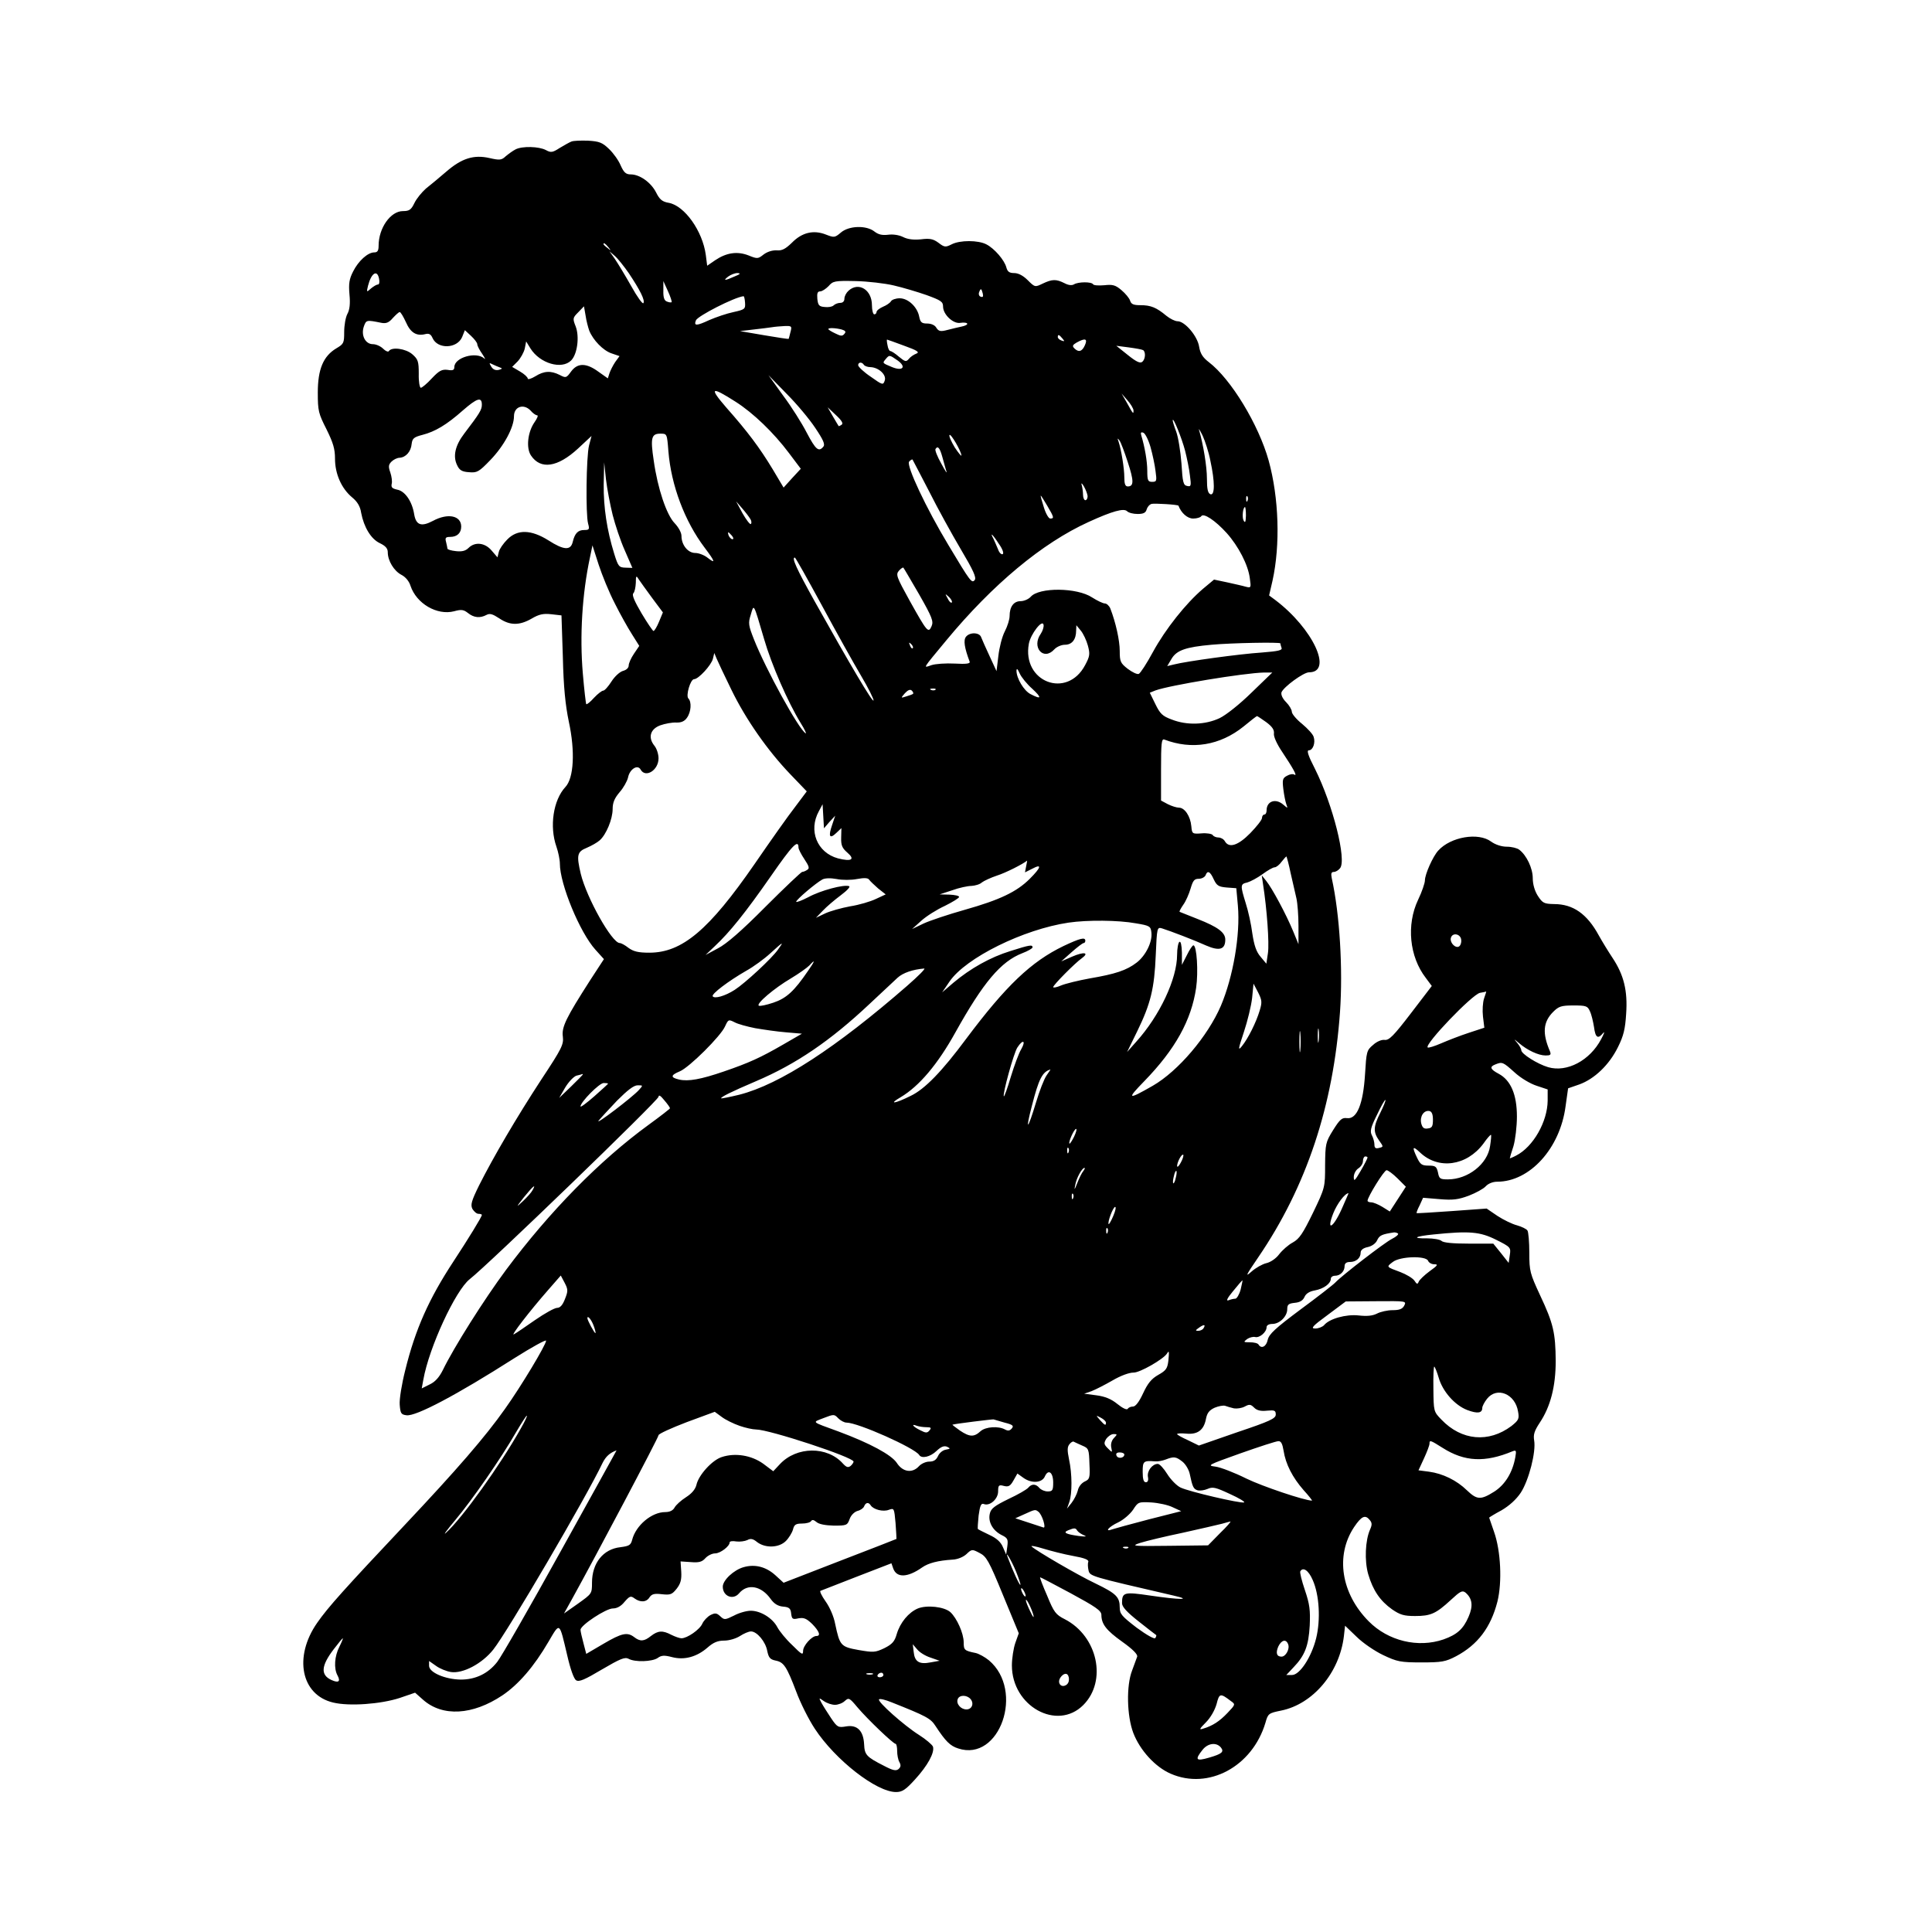 <?xml version="1.0" encoding="UTF-8" standalone="yes"?>
<svg version="1.0" xmlns="http://www.w3.org/2000/svg" width="100mm" height="100mm" viewBox="0 0 596 842" preserveAspectRatio="xMidYMid meet">
  <g transform="translate(0,842) scale(0.1,-0.1)" fill="#000000" stroke="none">
    <path d="M1260 7803 c-8 -3 -31 -16 -51 -28 -31 -20 -38 -21 -60 -9 -30 16
-103 18 -132 3 -12 -6 -31 -20 -43 -30 -18 -17 -26 -18 -70 -8 -69 16 -122 -1
-189 -59 -30 -26 -70 -59 -89 -74 -18 -16 -41 -44 -50 -63 -14 -29 -22 -35
-50 -35 -54 0 -106 -74 -106 -151 0 -22 -5 -29 -19 -29 -28 0 -69 -37 -92 -83
-17 -33 -20 -53 -16 -100 4 -40 1 -67 -9 -85 -8 -15 -14 -50 -14 -79 0 -48 -2
-52 -34 -71 -57 -34 -81 -91 -81 -193 0 -80 3 -91 38 -160 29 -59 37 -85 37
-128 0 -66 28 -130 75 -169 22 -18 35 -39 39 -67 12 -63 43 -114 81 -132 25
-12 35 -23 35 -40 0 -37 27 -81 59 -98 18 -9 34 -28 40 -48 26 -78 116 -130
190 -111 32 9 42 7 61 -8 25 -20 52 -23 80 -8 15 8 27 4 56 -15 46 -31 87 -32
141 -1 32 19 51 23 86 19 l44 -5 6 -182 c3 -131 11 -209 26 -281 28 -129 22
-246 -15 -285 -53 -57 -70 -172 -39 -260 8 -23 15 -57 15 -74 0 -89 87 -300
155 -375 l37 -41 -60 -92 c-105 -164 -125 -204 -119 -246 4 -34 -4 -51 -94
-187 -109 -167 -209 -338 -271 -461 -34 -69 -38 -85 -29 -103 7 -11 18 -21 26
-21 8 0 15 -2 15 -5 0 -8 -59 -104 -124 -203 -107 -163 -166 -295 -210 -474
-15 -59 -26 -126 -24 -150 3 -38 6 -43 30 -46 41 -5 216 87 470 249 76 48 138
82 138 76 -1 -19 -109 -199 -179 -297 -86 -122 -210 -265 -437 -506 -260 -276
-335 -359 -382 -427 -103 -148 -70 -314 70 -347 70 -17 207 -7 290 20 l67 23
35 -31 c85 -75 216 -67 345 19 70 47 138 125 202 235 50 85 46 88 81 -60 14
-61 29 -103 39 -109 13 -8 38 3 112 47 80 47 100 55 116 47 28 -16 103 -13
127 3 16 12 29 13 63 4 54 -14 108 1 155 42 25 22 44 30 72 30 22 0 52 9 69
20 17 11 38 20 48 20 26 0 64 -45 71 -86 6 -28 12 -36 36 -41 36 -7 48 -25 90
-135 18 -49 54 -121 81 -162 90 -137 269 -276 354 -276 27 0 42 10 82 54 56
61 87 118 79 144 -4 9 -31 32 -61 51 -65 41 -183 146 -174 155 4 4 28 -2 55
-13 151 -60 170 -70 191 -103 44 -67 64 -87 99 -98 181 -60 290 252 134 384
-17 14 -44 29 -58 32 -49 10 -52 13 -52 46 0 40 -30 106 -58 132 -27 24 -103
32 -142 16 -40 -17 -77 -61 -92 -112 -9 -32 -20 -44 -54 -61 -40 -19 -48 -19
-112 -8 -78 14 -82 19 -102 113 -6 33 -24 74 -42 99 -17 24 -27 45 -22 46 5 2
77 30 159 62 l150 58 8 -23 c15 -41 62 -40 126 5 27 19 69 30 133 34 21 1 46
11 60 24 23 22 25 22 57 5 30 -15 41 -34 102 -183 l69 -167 -15 -42 c-8 -23
-15 -68 -15 -98 0 -178 197 -287 311 -173 105 105 63 300 -80 374 -40 20 -48
31 -77 102 -19 43 -33 80 -31 81 1 1 61 -31 134 -70 107 -58 132 -75 133 -93
0 -41 21 -68 91 -118 45 -32 68 -55 65 -65 -3 -8 -13 -35 -22 -60 -26 -66 -23
-198 5 -272 29 -76 96 -149 163 -178 165 -72 356 31 413 222 11 40 14 42 68
53 139 28 255 165 274 325 l5 45 50 -48 c27 -27 80 -63 116 -80 61 -29 76 -32
167 -32 89 0 105 3 151 27 94 50 151 125 180 238 21 85 15 221 -15 305 -11 32
-21 60 -21 61 0 1 24 16 54 32 34 20 64 47 84 77 35 54 67 178 58 228 -4 25 1
41 24 76 47 70 70 158 70 270 -1 122 -10 163 -68 286 -44 95 -47 105 -47 185
0 47 -4 91 -8 97 -4 7 -25 17 -46 23 -20 5 -59 24 -85 41 l-47 32 -152 -11
c-83 -6 -152 -10 -153 -9 -2 1 4 17 13 34 l15 33 72 -6 c58 -5 81 -2 127 15
31 12 64 30 74 41 11 12 31 20 50 20 142 0 274 145 298 329 l11 78 49 17 c66
24 130 85 168 162 25 50 32 80 36 146 7 100 -10 169 -59 243 -18 27 -45 71
-60 98 -51 94 -112 137 -195 137 -44 1 -50 4 -71 36 -14 22 -22 51 -22 77 0
43 -27 100 -59 124 -9 7 -33 13 -54 13 -23 0 -50 9 -68 22 -56 42 -177 21
-231 -39 -23 -25 -58 -103 -58 -130 0 -11 -13 -50 -30 -85 -51 -108 -38 -247
34 -340 l26 -35 -91 -119 c-75 -98 -95 -118 -114 -116 -13 2 -35 -7 -51 -22
-28 -23 -29 -30 -35 -128 -8 -129 -35 -196 -78 -191 -22 3 -31 -4 -61 -52 -33
-53 -34 -60 -35 -153 0 -96 0 -98 -53 -208 -44 -90 -59 -113 -88 -129 -19 -10
-45 -33 -59 -51 -14 -19 -38 -35 -56 -39 -17 -4 -46 -20 -65 -37 -29 -26 -24
-16 30 63 210 308 327 660 356 1069 13 187 -1 425 -36 583 -4 20 -2 27 9 27 8
0 20 7 27 16 30 35 -31 277 -109 433 -30 58 -37 81 -27 81 18 0 30 33 21 59
-3 11 -26 36 -50 56 -25 20 -45 44 -45 53 0 9 -11 28 -25 42 -16 16 -23 33
-20 43 10 24 96 87 120 87 106 0 17 191 -147 315 l-27 20 15 65 c34 155 28
360 -17 523 -44 157 -164 355 -261 429 -26 20 -37 37 -42 67 -7 46 -62 111
-94 111 -11 0 -33 11 -49 24 -43 36 -68 46 -112 46 -31 0 -41 4 -46 20 -3 10
-20 31 -38 46 -26 22 -38 25 -74 21 -24 -2 -46 -1 -49 4 -7 12 -65 11 -83 0
-10 -6 -25 -4 -42 5 -36 18 -53 18 -95 -2 -33 -16 -34 -16 -65 15 -20 20 -41
31 -59 31 -21 0 -29 6 -34 24 -8 32 -52 83 -87 101 -36 19 -116 19 -152 0 -26
-13 -31 -13 -57 7 -23 17 -38 20 -77 15 -32 -3 -57 0 -77 10 -18 9 -44 13 -66
10 -26 -3 -42 1 -59 14 -35 28 -112 26 -147 -5 -26 -22 -29 -22 -65 -8 -54 21
-104 9 -148 -36 -28 -27 -43 -35 -66 -33 -19 1 -41 -6 -57 -18 -24 -19 -27
-20 -66 -4 -49 19 -96 12 -145 -21 l-35 -24 -6 47 c-14 104 -92 214 -161 227
-29 5 -40 14 -56 46 -22 43 -71 78 -110 78 -21 0 -30 8 -44 39 -9 22 -32 54
-51 72 -29 28 -42 33 -91 36 -32 1 -65 0 -73 -4z m161 -460 c13 -16 12 -17 -3
-4 -10 7 -18 15 -18 17 0 8 8 3 21 -13z m89 -113 c50 -75 72 -119 64 -131 -3
-6 -27 27 -53 74 -26 46 -58 99 -71 118 l-24 34 23 -20 c13 -11 40 -45 61 -75z
m-1088 -25 c3 -14 1 -25 -5 -25 -6 0 -19 -8 -30 -17 -20 -18 -20 -17 -13 12
14 55 40 72 48 30z m1549 10 c-42 -19 -52 -19 -27 0 11 8 29 15 40 15 16 -1
12 -5 -13 -15z m694 -39 c39 -9 103 -28 143 -42 63 -23 72 -29 72 -50 0 -35
45 -77 76 -71 13 2 27 1 29 -3 3 -4 -8 -10 -23 -13 -15 -3 -43 -10 -63 -15
-30 -8 -38 -6 -48 9 -6 12 -23 19 -40 19 -24 0 -30 5 -35 30 -8 42 -48 80 -85
80 -17 0 -34 -6 -38 -13 -4 -7 -20 -18 -35 -24 -16 -7 -28 -17 -28 -23 0 -5
-4 -10 -10 -10 -5 0 -10 18 -10 40 0 67 -58 103 -102 63 -10 -9 -18 -24 -18
-35 0 -11 -7 -18 -18 -18 -10 0 -23 -5 -29 -11 -6 -6 -23 -9 -39 -7 -25 2 -29
8 -32 36 -2 24 1 32 12 32 9 0 25 11 37 23 19 22 26 24 117 22 53 -1 129 -10
167 -19z m-968 -73 c-2 -2 -12 -1 -21 3 -11 4 -16 18 -15 48 l0 41 20 -44 c11
-24 18 -46 16 -48z m1356 38 c3 -13 1 -18 -9 -14 -7 2 -10 11 -7 19 7 19 10
18 16 -5z m-1036 -40 c2 -28 -1 -30 -50 -41 -29 -6 -76 -22 -106 -35 -56 -26
-68 -26 -58 -1 8 19 166 100 207 105 3 1 6 -12 7 -28z m-679 -122 c17 -42 61
-87 97 -99 l35 -12 -19 -26 c-10 -15 -21 -37 -25 -49 l-7 -22 -41 29 c-53 39
-91 39 -119 1 -21 -29 -23 -29 -50 -15 -38 19 -68 18 -106 -6 -18 -11 -33 -15
-33 -10 0 6 -15 20 -34 31 l-34 20 24 24 c13 14 27 39 31 56 l6 31 19 -31 c41
-65 136 -93 177 -52 27 27 37 103 20 148 -14 35 -13 38 11 62 l25 26 7 -40 c3
-22 11 -52 16 -66z m-799 37 c20 -46 46 -62 85 -52 16 4 24 -1 31 -17 22 -50
107 -47 129 4 l12 30 27 -25 c15 -14 27 -30 27 -36 0 -7 10 -26 22 -43 12 -18
15 -26 8 -19 -35 31 -130 4 -130 -38 0 -13 -7 -16 -29 -12 -25 3 -37 -3 -69
-37 -21 -23 -43 -41 -48 -41 -5 0 -10 27 -9 61 0 54 -3 63 -28 85 -29 25 -90
33 -102 14 -3 -5 -14 -1 -25 10 -11 11 -31 20 -45 20 -33 0 -53 39 -39 78 10
28 12 28 76 15 21 -4 33 1 50 21 13 14 26 26 30 26 4 0 16 -20 27 -44z m1676
-43 c-4 -16 -7 -29 -8 -30 -1 -1 -49 6 -107 16 l-105 18 60 7 c33 4 69 8 80
10 11 2 35 4 54 5 31 1 33 0 26 -26z m223 11 c17 -5 20 -10 12 -19 -9 -11 -16
-10 -40 2 -17 8 -30 16 -30 19 0 6 31 5 58 -2z m962 -39 c11 -13 10 -14 -4 -9
-9 3 -16 10 -16 15 0 13 6 11 20 -6z m-689 -32 c56 -20 68 -28 53 -34 -11 -4
-26 -14 -33 -23 -12 -14 -16 -13 -43 9 -16 14 -33 25 -38 25 -4 0 -10 11 -12
25 -3 14 -4 25 -2 25 1 0 35 -12 75 -27z m787 2 c-12 -27 -27 -32 -46 -13 -10
10 -7 15 10 25 38 21 49 17 36 -12z m254 -21 c12 -8 10 -40 -4 -51 -9 -8 -27
1 -63 30 l-50 40 54 -7 c30 -4 58 -9 63 -12z m-1070 -45 c39 -28 23 -48 -24
-29 -43 18 -43 17 -28 35 16 19 16 19 52 -6z m-1732 -31 c10 -3 9 -6 -6 -10
-14 -3 -25 1 -33 14 -10 17 -10 18 6 10 10 -5 25 -11 33 -14z m1585 12 c3 -5
16 -10 28 -10 36 -1 71 -33 63 -58 -7 -21 -9 -21 -61 16 -30 20 -54 43 -55 50
0 14 16 16 25 2z m-212 -275 c35 -52 44 -72 35 -82 -20 -24 -33 -13 -72 61
-21 41 -67 114 -103 162 l-64 89 79 -81 c44 -44 100 -111 125 -149z m-347 114
c77 -49 166 -135 232 -223 l52 -69 -38 -41 -37 -41 -47 79 c-58 96 -110 165
-202 269 -77 89 -68 95 40 26z m1734 -38 c0 -17 -1 -17 -29 34 l-23 40 26 -30
c14 -16 26 -36 26 -44z m-2840 25 c0 -22 -10 -38 -77 -126 -39 -51 -50 -98
-31 -137 10 -22 21 -29 52 -31 35 -3 43 1 93 53 59 61 103 142 103 191 0 42
42 56 72 25 10 -12 23 -21 29 -21 6 0 0 -14 -12 -31 -29 -42 -37 -111 -15
-144 42 -63 116 -52 205 30 l59 55 -11 -42 c-12 -49 -15 -299 -4 -340 7 -25 5
-28 -17 -28 -27 0 -41 -14 -50 -52 -9 -38 -39 -36 -106 7 -75 47 -135 49 -179
4 -17 -17 -34 -41 -37 -54 l-6 -24 -25 29 c-29 35 -73 40 -101 12 -13 -13 -29
-17 -55 -14 -20 2 -37 7 -37 11 0 3 -3 16 -6 29 -5 18 -2 22 18 22 30 0 48 17
48 45 0 48 -58 60 -123 25 -51 -27 -74 -19 -82 29 -9 56 -40 101 -74 107 -22
5 -27 10 -24 25 3 10 0 32 -6 50 -9 25 -8 34 5 47 9 9 25 17 36 17 27 2 49 27
52 60 3 24 9 30 48 40 54 14 104 43 176 107 61 53 82 60 82 24z m1568 -87 c-7
-5 -13 -7 -13 -6 -1 1 -12 20 -25 42 l-23 40 36 -34 c26 -24 33 -37 25 -42z
m1497 -114 c8 -32 18 -80 21 -108 6 -44 5 -49 -12 -45 -17 3 -20 16 -25 98 -4
52 -14 115 -23 139 -9 24 -16 46 -15 50 2 14 40 -80 54 -134z m110 -43 c20
-92 20 -153 0 -146 -11 5 -15 22 -15 68 0 53 -16 149 -34 211 -4 11 3 1 15
-23 11 -24 27 -73 34 -110z m-261 60 c9 -32 19 -79 22 -105 6 -43 5 -47 -15
-47 -18 0 -21 6 -21 48 0 42 -11 104 -26 154 -4 13 -1 16 9 12 8 -3 22 -31 31
-62z m-2101 -19 c12 -148 71 -305 158 -420 46 -61 49 -72 13 -44 -15 12 -39
21 -54 21 -32 0 -60 35 -60 74 0 15 -13 38 -30 56 -35 36 -74 151 -91 273 -15
99 -10 117 29 117 29 0 29 0 35 -77z m1277 -18 c0 -5 -13 11 -29 35 -15 25
-26 49 -23 54 5 9 51 -70 52 -89z m725 -29 c27 -82 27 -106 0 -106 -11 0 -15
11 -15 39 0 39 -13 119 -25 156 -6 16 -5 17 4 5 6 -8 22 -51 36 -94z m-808 22
c7 -24 14 -52 18 -63 3 -11 -7 5 -23 35 -17 30 -28 58 -25 63 10 16 19 5 30
-35z m-58 -149 c37 -74 100 -188 139 -254 54 -91 68 -122 60 -133 -13 -15 -18
-9 -115 153 -97 161 -184 346 -171 363 6 7 13 11 15 9 2 -3 34 -65 72 -138z
m-1379 -103 c11 -43 34 -113 53 -155 l33 -76 -31 1 c-27 1 -31 5 -48 60 -32
103 -47 203 -46 302 l2 97 8 -75 c5 -41 18 -110 29 -154z m2070 82 c0 -10 -4
-18 -10 -18 -5 0 -10 11 -10 24 0 13 -3 33 -6 43 -3 10 2 7 10 -7 8 -14 15
-33 16 -42z m-176 -42 c30 -51 31 -56 13 -56 -7 0 -20 23 -28 50 -9 28 -15 50
-13 50 1 0 14 -20 28 -44z m873 22 c-3 -8 -6 -5 -6 6 -1 11 2 17 5 13 3 -3 4
-12 1 -19z m-2167 -80 c6 -9 6 -19 2 -22 -4 -2 -20 19 -36 47 l-28 52 26 -30
c14 -16 31 -38 36 -47z m1866 58 c12 -32 39 -56 64 -56 16 0 32 5 35 10 10 16
61 -18 111 -73 51 -57 94 -139 101 -198 6 -41 5 -42 -18 -36 -13 4 -50 12 -81
19 l-57 12 -48 -40 c-75 -64 -164 -176 -218 -275 -27 -50 -55 -93 -62 -96 -7
-3 -28 7 -48 22 -32 25 -35 32 -35 78 0 45 -17 123 -41 185 -5 12 -16 22 -24
22 -8 0 -33 12 -55 26 -66 44 -232 45 -268 3 -9 -10 -29 -19 -44 -19 -30 0
-48 -24 -48 -65 0 -14 -9 -44 -21 -67 -12 -23 -24 -71 -28 -107 l-8 -66 -30
65 c-17 36 -33 73 -37 83 -7 21 -49 23 -66 2 -12 -15 -7 -48 16 -109 3 -8 -14
-11 -65 -8 -39 2 -84 -1 -102 -7 -37 -13 -41 -20 65 108 202 244 418 424 620
516 105 48 154 61 168 47 7 -7 27 -12 46 -12 25 0 35 5 39 19 3 11 12 22 22
25 13 3 115 -3 117 -8z m294 -43 c-1 -28 -3 -34 -10 -22 -8 14 -3 59 6 59 2 0
4 -17 4 -37z m-2240 -88 c7 -9 8 -15 2 -15 -5 0 -12 7 -16 15 -3 8 -4 15 -2
15 2 0 9 -7 16 -15z m1163 -35 c16 -22 23 -42 17 -45 -6 -3 -15 6 -20 20 -6
15 -15 35 -20 46 -18 33 -4 21 23 -21z m-1674 -259 c23 -46 57 -107 75 -135
l32 -51 -23 -34 c-13 -19 -23 -42 -23 -51 0 -11 -10 -20 -25 -24 -14 -4 -36
-24 -50 -46 -14 -22 -30 -40 -36 -40 -6 0 -24 -14 -40 -31 -16 -18 -31 -30
-34 -28 -2 3 -9 63 -15 134 -14 163 -3 346 31 505 l11 53 27 -84 c15 -46 46
-122 70 -168z m902 -8 c62 -115 139 -253 171 -307 32 -54 57 -104 55 -109 -3
-11 -101 154 -257 433 -79 142 -101 190 -86 190 3 0 55 -93 117 -207z m425 46
c57 -100 63 -117 54 -138 -14 -32 -19 -26 -95 110 -58 105 -62 115 -47 132 8
9 17 15 19 13 2 -2 33 -55 69 -117z m-1164 -15 l47 -63 -17 -41 c-9 -22 -20
-40 -24 -40 -3 0 -27 35 -52 77 -30 51 -43 80 -36 87 6 6 10 26 11 46 0 31 2
33 12 16 7 -10 33 -47 59 -82z m1306 -20 c-4 -3 -12 5 -18 18 -12 22 -12 22 6
6 10 -10 15 -20 12 -24z m-818 -159 c32 -111 104 -276 160 -367 17 -27 26 -47
21 -44 -31 19 -173 278 -225 409 -24 61 -26 71 -14 108 14 48 11 54 58 -106z
m1206 23 c-42 -59 12 -120 59 -68 10 11 31 20 46 20 31 0 49 23 49 62 l1 23
19 -23 c11 -13 25 -43 31 -65 10 -37 9 -47 -12 -86 -79 -149 -276 -73 -245 94
8 42 59 108 64 82 2 -9 -4 -27 -12 -39z m-558 -63 c-3 -3 -9 2 -12 12 -6 14
-5 15 5 6 7 -7 10 -15 7 -18z m1602 21 c0 -2 2 -11 5 -19 5 -11 -12 -15 -87
-21 -94 -6 -328 -38 -382 -52 l-29 -7 19 32 c22 37 62 51 174 61 86 8 300 12
300 6z m-2393 -201 c63 -130 159 -267 258 -370 l71 -74 -51 -68 c-29 -37 -108
-149 -176 -248 -199 -288 -316 -387 -459 -387 -48 0 -69 5 -91 21 -15 12 -32
21 -38 21 -34 0 -144 196 -170 302 -19 81 -16 96 26 113 21 9 46 23 57 33 28
25 56 92 56 136 0 28 8 47 30 73 17 19 33 48 37 64 7 37 42 59 55 35 21 -38
78 -3 78 49 0 18 -8 43 -18 55 -29 36 -18 73 26 89 20 7 51 13 69 12 22 -1 37
6 47 21 18 25 21 69 6 84 -12 12 9 84 25 84 19 0 75 61 82 89 l6 25 10 -24 c6
-14 34 -74 64 -135z m1312 3 c43 -40 40 -48 -8 -23 -29 15 -61 69 -61 102 1
12 5 8 14 -12 7 -16 32 -47 55 -67z m956 -16 c-52 -51 -111 -98 -140 -112 -62
-29 -142 -32 -208 -6 -41 15 -51 25 -72 68 l-24 49 25 10 c60 22 384 76 474
78 l35 0 -90 -87z m-1476 -6 c-2 -2 -15 -7 -29 -11 -25 -8 -25 -8 -6 14 13 14
23 18 30 11 5 -5 8 -11 5 -14z m98 18 c-3 -3 -12 -4 -19 -1 -8 3 -5 6 6 6 11
1 17 -2 13 -5z m1441 -141 c27 -20 36 -34 34 -50 -2 -13 13 -46 36 -80 48 -72
68 -108 53 -99 -6 4 -20 2 -32 -5 -19 -10 -21 -17 -16 -58 3 -25 9 -55 13 -66
7 -19 7 -19 -13 -2 -33 29 -73 16 -73 -25 0 -10 -4 -18 -10 -18 -5 0 -10 -7
-10 -15 0 -8 -23 -37 -51 -66 -53 -54 -93 -67 -111 -35 -5 9 -18 16 -28 16
-10 0 -22 5 -25 11 -4 5 -26 9 -48 7 -41 -3 -42 -2 -45 31 -4 44 -29 81 -54
81 -10 0 -32 7 -48 15 l-30 16 0 135 c0 114 2 135 14 131 120 -46 243 -26 346
57 30 25 56 45 58 45 1 1 19 -11 40 -26z m-1903 -435 l25 27 -14 -42 c-17 -49
-10 -61 19 -33 l22 21 -1 -41 c-1 -34 4 -46 27 -66 35 -30 18 -40 -41 -25 -91
25 -130 121 -83 206 l16 30 3 -52 3 -53 24 28z m-135 -112 c0 -7 12 -30 26
-51 20 -30 23 -40 12 -46 -7 -5 -17 -9 -22 -9 -4 0 -77 -69 -160 -152 -104
-105 -170 -162 -207 -181 l-54 -29 41 39 c63 59 132 144 244 305 93 134 120
162 120 124z m2145 -112 c9 -38 20 -87 25 -109 5 -22 9 -76 9 -120 l0 -80 -23
56 c-31 75 -92 188 -117 219 l-20 25 5 -35 c18 -114 28 -261 22 -303 l-7 -47
-25 30 c-19 22 -28 49 -36 101 -5 40 -18 99 -29 133 -24 78 -24 83 7 90 14 4
44 20 66 36 23 17 46 30 53 30 7 0 21 11 31 25 10 13 19 23 21 22 1 -2 10 -34
18 -73z m-1153 30 l-5 -26 32 16 c43 23 39 6 -11 -44 -57 -57 -131 -92 -283
-135 -71 -20 -152 -47 -180 -60 l-50 -24 40 36 c22 20 68 49 103 65 34 17 62
34 62 39 0 5 -19 9 -42 10 l-43 1 55 18 c30 11 68 19 84 19 16 1 37 7 45 15 9
7 39 21 66 30 38 12 113 50 131 65 1 1 -1 -11 -4 -25z m818 -57 c13 -27 21
-32 57 -35 l41 -3 7 -77 c11 -126 -21 -310 -74 -435 -57 -133 -186 -285 -297
-349 -110 -63 -115 -60 -37 20 135 139 205 265 226 407 10 69 3 185 -12 185
-4 0 -17 -19 -28 -42 l-22 -43 0 53 c-1 33 -5 51 -11 47 -5 -3 -10 -29 -10
-56 0 -105 -76 -266 -178 -379 l-40 -45 44 90 c59 121 75 187 81 333 5 119 6
122 27 116 38 -12 140 -51 193 -75 58 -25 83 -17 83 26 0 31 -32 55 -121 90
-41 16 -76 30 -78 31 -2 2 5 15 16 31 11 15 25 47 32 71 10 34 16 42 35 42 13
0 26 7 30 15 8 23 20 18 36 -18z m-1555 2 c32 6 48 5 53 -3 4 -6 22 -23 39
-38 l33 -26 -43 -20 c-23 -11 -73 -26 -112 -32 -38 -7 -88 -21 -109 -31 l-40
-19 30 31 c16 17 51 47 78 67 28 21 44 38 36 40 -23 8 -124 -19 -177 -48 -29
-15 -53 -24 -53 -20 0 9 85 81 114 97 11 6 35 7 62 2 24 -5 64 -5 89 0z m1215
-193 c61 -10 65 -13 68 -40 5 -41 -25 -101 -64 -131 -44 -34 -93 -50 -204 -69
-50 -9 -107 -23 -126 -31 -18 -8 -34 -11 -34 -7 0 9 95 105 125 126 34 25 9
29 -42 7 l-48 -21 45 40 c25 22 48 40 53 40 4 0 7 5 7 10 0 17 -23 11 -95 -23
-141 -68 -251 -173 -424 -404 -106 -143 -181 -220 -242 -249 -70 -35 -99 -38
-44 -6 81 48 162 144 239 283 121 217 198 309 292 345 24 9 44 21 44 25 0 13
-12 11 -97 -16 -87 -27 -173 -75 -248 -138 l-49 -42 32 47 c71 104 323 228
519 257 82 12 217 11 293 -3z m1418 -70 c2 -10 -1 -23 -7 -29 -15 -15 -46 16
-37 38 8 21 40 15 44 -9z m-2977 -44 c-27 -39 -144 -147 -189 -176 -42 -27
-88 -40 -96 -28 -6 10 68 66 146 111 31 17 79 52 105 76 57 52 61 54 34 17z
m130 -94 c-60 -88 -94 -119 -151 -138 -30 -10 -58 -16 -63 -13 -13 8 67 76
140 119 35 21 70 46 80 56 28 31 25 20 -6 -24z m433 -64 c-310 -270 -555 -430
-732 -475 -41 -10 -77 -17 -79 -16 -4 5 42 28 152 75 174 74 324 176 494 336
53 50 108 101 123 115 23 21 66 36 116 40 7 0 -26 -33 -74 -75z m1536 -108
c-15 -51 -51 -123 -78 -156 -17 -21 -16 -13 9 62 16 48 32 114 36 149 l6 62
20 -38 c17 -34 18 -43 7 -79z m978 53 c-6 -17 -8 -53 -5 -79 l6 -49 -67 -22
c-37 -12 -91 -33 -121 -46 -30 -13 -56 -21 -59 -18 -14 14 194 231 228 238 14
2 26 5 27 6 1 0 -3 -13 -9 -30z m461 -56 c7 -14 14 -45 18 -69 6 -47 17 -54
40 -26 8 9 4 -3 -9 -27 -49 -93 -149 -146 -231 -122 -47 14 -117 58 -117 74 0
6 -8 20 -17 31 -17 20 -17 20 7 0 36 -31 85 -54 116 -54 21 0 25 3 19 18 -34
79 -30 128 14 172 24 24 35 28 88 28 55 0 62 -2 72 -25z m-3638 -74 c35 -6 96
-15 134 -18 l70 -6 -83 -48 c-97 -56 -147 -79 -258 -117 -99 -34 -154 -44
-194 -35 -39 9 -38 19 3 36 41 17 179 154 197 196 14 30 15 31 41 18 14 -8 55
-19 90 -26z m2376 -96 c-2 -21 -4 -4 -4 37 0 41 2 58 4 38 2 -21 2 -55 0 -75z
m80 40 c-2 -16 -4 -5 -4 22 0 28 2 40 4 28 2 -13 2 -35 0 -50z m-1296 -35
c-11 -18 -31 -73 -46 -122 -14 -48 -28 -86 -30 -84 -7 7 43 189 59 213 24 37
38 30 17 -7z m2149 -101 c27 -25 69 -50 97 -59 l48 -16 0 -49 c-1 -92 -63
-201 -137 -239 -15 -8 -28 -13 -28 -12 0 2 7 26 16 53 8 28 15 86 15 129 0 96
-27 158 -79 186 -38 20 -41 31 -15 41 30 12 33 11 83 -34z m-2039 -14 c-11
-16 -31 -68 -46 -118 -36 -120 -48 -130 -18 -15 30 118 46 149 81 159 1 1 -6
-11 -17 -26z m-2021 4 c0 -1 -23 -25 -51 -52 l-52 -50 26 45 c15 25 37 48 49
52 13 3 24 6 26 7 1 1 2 0 2 -2z m110 -40 c0 -1 -27 -26 -60 -55 -33 -29 -60
-49 -60 -44 0 19 82 102 101 102 10 0 19 -1 19 -3z m134 -28 c-28 -31 -192
-156 -175 -133 8 10 44 49 80 87 46 46 73 67 90 67 24 0 24 0 5 -21z m136 -79
c-1 -3 -42 -35 -93 -72 -213 -155 -432 -378 -622 -633 -95 -128 -227 -337
-275 -436 -16 -32 -34 -52 -58 -63 l-34 -17 7 38 c25 141 140 389 202 438 80
62 823 780 823 795 1 10 9 5 25 -15 14 -16 25 -32 25 -35z m3096 -19 c-31 -61
-32 -84 -6 -121 20 -28 20 -28 0 -33 -15 -4 -20 0 -20 15 0 10 -5 29 -11 40
-9 17 -6 33 22 89 18 38 34 67 37 65 2 -2 -8 -27 -22 -55z m229 -31 c0 -29 -4
-36 -22 -38 -17 -3 -24 3 -29 22 -7 30 11 58 35 54 11 -2 16 -14 16 -38z
m-1564 -74 c-9 -18 -18 -32 -20 -30 -6 5 20 64 29 64 4 0 0 -15 -9 -34z m1813
-41 c-11 -78 -96 -145 -184 -145 -34 0 -38 3 -43 30 -6 26 -11 30 -41 30 -29
0 -36 5 -50 34 -23 48 -20 54 12 24 80 -77 204 -60 277 38 16 23 31 40 33 38
2 -1 0 -23 -4 -49z m-1837 -27 c-3 -8 -6 -5 -6 6 -1 11 2 17 5 13 3 -3 4 -12
1 -19z m489 -45 c-8 -15 -15 -22 -16 -15 0 17 20 55 27 49 2 -3 -2 -18 -11
-34z m814 22 c0 -3 -13 -29 -30 -58 -25 -43 -30 -48 -30 -27 0 14 9 31 20 38
11 7 20 21 20 32 0 11 5 20 10 20 6 0 10 -2 10 -5z m-1239 -59 c-6 -7 -18 -31
-26 -52 -12 -31 -14 -33 -9 -9 5 31 30 75 40 75 4 0 1 -6 -5 -14z m403 -30
c-3 -15 -8 -25 -11 -23 -2 3 -1 17 3 31 3 15 8 25 11 23 2 -3 1 -17 -3 -31z
m967 -2 l36 -36 -35 -54 -35 -54 -32 20 c-18 11 -40 20 -49 20 -9 0 -16 3 -16
7 0 16 72 133 83 133 6 0 28 -16 48 -36z m-3770 -51 c-5 -10 -24 -31 -42 -48
-31 -29 -31 -28 5 18 40 49 54 60 37 30z m2356 -35 c-3 -8 -6 -5 -6 6 -1 11 2
17 5 13 3 -3 4 -12 1 -19z m1170 -48 c-38 -84 -68 -98 -36 -17 16 40 49 85 66
87 1 0 -13 -31 -30 -70z m-995 -29 c-9 -22 -19 -38 -20 -36 -7 6 19 75 28 75
5 0 1 -18 -8 -39z m-25 -73 c-3 -8 -6 -5 -6 6 -1 11 2 17 5 13 3 -3 4 -12 1
-19z m1266 -4 c3 -4 -8 -14 -26 -23 -34 -17 -221 -162 -247 -190 -8 -9 -76
-62 -152 -118 -110 -82 -137 -107 -143 -132 -6 -30 -28 -41 -40 -21 -3 6 -20
10 -38 10 -28 0 -29 1 -12 14 10 7 26 11 35 9 19 -5 50 21 50 43 0 8 10 14 25
14 32 0 65 33 65 64 0 21 6 25 33 28 22 2 35 10 42 25 6 15 22 25 45 29 39 7
70 30 70 51 0 7 8 13 18 13 23 0 42 19 42 42 0 12 8 18 23 18 27 0 47 17 47
41 0 11 11 20 31 24 18 4 35 16 41 30 10 21 20 26 74 34 6 0 13 -2 17 -5z
m427 -27 c64 -32 65 -34 60 -67 l-5 -34 -33 42 -34 42 -107 0 c-69 0 -111 4
-119 12 -6 6 -35 11 -62 11 -70 -1 -54 9 28 17 156 16 202 12 272 -23z m-296
-92 c3 -8 15 -15 27 -15 18 0 15 -5 -20 -30 -23 -17 -45 -38 -48 -46 -5 -12
-8 -12 -19 5 -8 11 -35 27 -61 37 -62 23 -62 22 -33 44 32 25 145 28 154 5z
m-3762 -167 c-10 -26 -21 -38 -34 -38 -11 0 -54 -24 -96 -53 -43 -30 -84 -58
-92 -62 -18 -11 70 103 149 193 l55 63 17 -32 c15 -29 15 -36 1 -71z m2945 42
c-6 -22 -17 -40 -23 -40 -7 0 -20 -3 -30 -7 -12 -4 -5 10 20 40 21 26 39 47
41 47 1 0 -3 -18 -8 -40z m713 -70 c-8 -15 -21 -20 -51 -20 -22 0 -53 -7 -68
-15 -20 -10 -44 -12 -80 -8 -54 6 -128 -14 -151 -43 -7 -7 -24 -14 -38 -14
-21 0 -13 10 54 59 l79 59 133 1 c130 1 132 1 122 -19z m-3532 -90 c6 -16 9
-30 7 -30 -5 0 -35 56 -35 65 0 15 19 -8 28 -35z m2657 -9 c-3 -6 -14 -11 -23
-11 -13 0 -13 2 4 14 21 15 30 14 19 -3z m-153 -141 c-4 -34 -10 -43 -44 -62
-30 -17 -46 -37 -66 -80 -17 -37 -33 -58 -44 -58 -9 0 -20 -4 -23 -10 -4 -6
-23 3 -45 21 -27 22 -54 33 -92 38 l-53 7 32 11 c18 7 59 28 92 47 36 21 72
34 91 34 27 -1 130 58 146 83 9 15 10 10 6 -31z m1178 -74 c17 -60 70 -120
124 -141 45 -17 66 -14 66 9 0 7 9 25 21 40 43 54 123 21 135 -56 6 -32 2 -38
-29 -63 -99 -74 -217 -64 -305 28 -34 35 -34 36 -35 135 -1 55 1 98 4 96 3 -2
12 -24 19 -48z m-892 -134 c13 -2 34 1 47 8 20 11 26 10 41 -5 12 -12 29 -16
56 -13 33 3 38 1 38 -17 0 -17 -25 -29 -168 -77 l-167 -58 -47 23 c-27 12 -48
24 -48 27 0 3 18 4 40 2 50 -5 77 16 86 65 5 25 14 37 38 48 17 7 38 11 46 8
8 -3 25 -8 38 -11z m-2155 -76 c26 -9 58 -16 72 -16 57 0 425 -121 425 -140 0
-4 -6 -13 -13 -19 -11 -8 -18 -6 -33 10 -68 77 -202 76 -275 -2 l-29 -31 -44
33 c-52 37 -122 48 -180 29 -42 -13 -102 -79 -111 -122 -5 -19 -20 -37 -45
-53 -22 -14 -44 -34 -50 -45 -7 -13 -21 -20 -41 -20 -59 0 -128 -58 -144 -121
-6 -23 -13 -27 -51 -32 -75 -8 -124 -69 -124 -155 0 -48 -1 -48 -61 -91 l-61
-43 35 63 c103 186 377 704 377 714 0 6 55 31 123 57 l122 45 30 -22 c17 -13
52 -30 78 -39z m466 14 c50 0 297 -110 317 -141 10 -17 48 -9 75 17 20 19 33
24 46 19 16 -8 16 -9 -5 -13 -13 -2 -28 -14 -34 -28 -8 -17 -19 -24 -38 -24
-15 0 -35 -9 -45 -20 -29 -32 -71 -26 -97 15 -24 35 -116 85 -253 136 -123 45
-116 39 -65 59 44 17 46 17 63 -1 10 -10 26 -19 36 -19z m-1420 -27 c-88 -157
-254 -389 -325 -453 -15 -14 3 11 40 55 74 88 200 270 265 383 23 39 44 72 47
72 3 0 -9 -26 -27 -57z m2551 27 c0 -15 -5 -12 -26 11 -19 22 -19 22 4 10 12
-6 22 -16 22 -21z m-442 0 c36 -9 41 -14 32 -25 -9 -11 -17 -12 -30 -5 -29 16
-84 12 -106 -7 -29 -27 -48 -26 -90 2 -20 14 -35 26 -33 26 11 4 175 24 179
23 3 -1 24 -7 48 -14z m-341 -20 c21 0 23 -3 14 -14 -10 -12 -16 -12 -41 1
-31 15 -42 30 -14 19 9 -3 27 -6 41 -6z m818 -47 c-10 -10 -15 -26 -12 -41 5
-24 5 -24 -15 -4 -17 17 -18 22 -7 41 8 11 22 21 32 21 17 0 17 -1 2 -17z
m-139 -33 c29 -12 30 -16 32 -80 3 -61 1 -67 -21 -77 -14 -7 -27 -23 -30 -40
-4 -15 -16 -39 -27 -53 l-20 -25 10 28 c13 37 13 123 -1 187 -8 39 -8 54 2 66
6 8 15 13 18 11 3 -2 20 -9 37 -17z m878 -22 c9 -59 39 -117 87 -172 23 -25
39 -46 37 -46 -32 0 -216 62 -286 96 -52 26 -112 49 -134 52 -39 5 -35 7 108
58 82 29 156 53 165 53 12 1 18 -11 23 -41z m693 12 c96 -61 185 -65 305 -15
16 6 17 3 12 -26 -12 -67 -45 -120 -92 -150 -59 -37 -75 -36 -119 6 -44 43
-105 73 -165 81 l-46 6 24 52 c13 28 24 57 24 64 0 17 3 16 57 -18z m-3844
-452 c-135 -244 -259 -460 -276 -481 -40 -51 -94 -77 -159 -77 -68 1 -138 31
-138 60 l0 21 30 -21 c16 -12 46 -24 65 -27 52 -8 136 36 185 98 62 78 407
667 476 813 14 28 31 44 61 55 1 1 -109 -198 -244 -441z m2457 423 c0 -16 -28
-20 -34 -5 -4 9 1 14 14 14 11 0 20 -4 20 -9z m253 -31 c14 -11 28 -35 32 -53
12 -57 16 -66 34 -72 10 -3 30 0 44 6 22 10 35 7 97 -22 40 -18 68 -35 62 -37
-15 -5 -240 47 -277 65 -17 8 -43 35 -58 59 -15 24 -33 44 -41 44 -24 0 -48
-31 -43 -57 3 -15 -1 -23 -9 -23 -10 0 -14 14 -14 45 0 47 3 50 55 46 12 -1
32 3 45 8 36 14 45 13 73 -9z m-563 -91 c0 -34 -3 -39 -24 -39 -13 0 -29 7
-36 15 -16 19 -34 19 -49 1 -7 -8 -45 -30 -86 -49 -59 -29 -76 -41 -81 -63 -9
-36 12 -74 51 -94 27 -13 29 -19 25 -50 l-5 -35 -14 32 c-9 22 -27 39 -60 54
-25 12 -47 23 -49 25 -2 1 0 28 3 59 6 44 11 55 23 50 26 -10 62 22 62 55 0
27 3 30 25 24 20 -5 28 -1 42 24 l17 30 28 -20 c35 -24 80 -21 92 8 15 33 36
17 36 -27z m521 -108 l37 -17 -142 -36 c-77 -20 -149 -40 -158 -43 -37 -14
-16 11 25 30 23 11 52 36 65 55 22 34 23 35 80 32 31 -2 73 -11 93 -21z
m-1316 8 c12 -18 54 -29 79 -19 23 8 23 7 29 -58 3 -37 4 -68 4 -69 -1 -1
-112 -44 -247 -96 l-245 -95 -36 33 c-41 37 -89 49 -138 35 -43 -12 -91 -57
-91 -85 0 -42 45 -60 71 -29 37 44 97 33 138 -25 15 -21 32 -31 54 -33 26 -2
33 -8 35 -30 3 -24 6 -27 32 -21 24 4 35 -1 60 -25 31 -32 38 -52 18 -52 -20
0 -58 -42 -58 -65 0 -20 -6 -16 -47 25 -27 25 -56 61 -65 78 -21 40 -73 72
-116 72 -18 0 -51 -9 -73 -21 -39 -19 -42 -20 -60 -3 -16 15 -23 15 -43 5 -13
-7 -29 -24 -35 -37 -11 -26 -66 -64 -91 -64 -8 0 -28 7 -44 15 -38 20 -58 19
-89 -5 -30 -24 -47 -25 -73 -5 -30 23 -54 18 -134 -29 l-75 -44 -12 46 c-7 26
-13 52 -13 59 0 20 111 93 141 93 18 0 36 10 51 29 22 25 27 27 43 15 26 -19
53 -17 66 5 10 14 21 17 54 13 37 -4 44 -1 64 24 17 22 22 39 20 74 l-3 45 45
-3 c35 -3 49 1 63 17 11 12 30 21 43 21 22 0 63 31 63 48 0 5 13 7 29 4 16 -2
37 1 48 6 14 8 25 6 43 -9 36 -27 95 -25 125 5 13 13 27 36 31 50 5 21 12 26
39 26 19 0 37 5 40 11 5 7 12 5 23 -4 11 -10 39 -15 76 -16 55 0 59 1 69 29 6
17 21 31 34 35 13 3 26 12 29 20 7 18 20 19 29 4z m730 -27 c17 -12 36 -75 22
-69 -7 2 -37 12 -67 22 l-55 18 40 18 c46 21 47 21 60 11z m1445 -37 c10 -12
10 -21 1 -41 -21 -47 -25 -136 -8 -195 21 -71 52 -116 104 -153 35 -24 52 -29
100 -29 68 0 91 10 156 70 41 38 50 43 64 32 30 -26 34 -58 13 -106 -23 -53
-50 -77 -109 -98 -111 -38 -241 -7 -326 79 -120 121 -146 286 -64 410 33 49
49 56 69 31z m-653 -57 l-52 -53 -170 -2 c-161 -2 -168 -1 -125 13 25 8 108
28 185 44 77 17 154 35 170 39 17 5 33 9 37 10 5 1 -16 -23 -45 -51z m-622 11
c4 -6 17 -15 29 -20 15 -6 8 -7 -24 -3 -56 8 -69 15 -44 25 27 11 32 10 39 -2z
m-19 -110 c51 -9 70 -17 67 -26 -3 -7 -2 -24 1 -37 6 -26 8 -26 371 -110 84
-19 29 -19 -101 0 -115 17 -124 15 -124 -33 0 -16 21 -39 73 -80 39 -31 74
-58 76 -59 1 -2 0 -7 -4 -13 -3 -6 -36 12 -81 45 -65 50 -74 60 -74 88 0 46
-15 61 -106 105 -76 36 -258 142 -278 161 -5 5 18 1 50 -9 33 -10 91 -25 130
-32z m241 35 c-3 -3 -12 -4 -19 -1 -8 3 -5 6 6 6 11 1 17 -2 13 -5z m-489
-103 c12 -30 21 -56 19 -58 -4 -3 -35 66 -54 117 -16 41 16 -12 35 -59z m1293
-37 c29 -65 35 -173 15 -254 -21 -84 -72 -160 -105 -160 l-25 0 31 33 c50 52
66 94 71 182 3 67 0 93 -21 155 -14 41 -23 78 -20 82 12 20 36 4 54 -38z
m-1251 -69 c0 -5 -5 -3 -10 5 -5 8 -10 20 -10 25 0 6 5 3 10 -5 5 -8 10 -19
10 -25z m34 -85 c3 -14 -3 -7 -13 15 -11 22 -20 45 -20 50 0 15 26 -37 33 -65z
m-3025 -137 c-21 -41 -25 -94 -8 -125 14 -26 5 -34 -26 -20 -49 22 -46 62 10
135 20 26 37 47 39 47 2 0 -5 -17 -15 -37z m4135 11 c8 -20 -10 -54 -29 -54
-21 0 -26 16 -14 44 14 29 34 34 43 10z m-1559 -58 l40 -14 -39 -7 c-50 -10
-70 3 -74 46 l-4 33 19 -22 c10 -13 36 -29 58 -36z m-252 -73 c-7 -2 -19 -2
-25 0 -7 3 -2 5 12 5 14 0 19 -2 13 -5z m47 -3 c0 -5 -7 -10 -16 -10 -8 0 -12
5 -9 10 3 6 10 10 16 10 5 0 9 -4 9 -10z m808 -26 c-4 -23 -34 -30 -41 -10 -8
20 22 51 35 38 6 -6 8 -18 6 -28z m707 -88 c20 -14 19 -15 -15 -51 -35 -37
-66 -57 -107 -69 -18 -6 -16 -1 12 27 21 21 39 53 47 80 12 48 16 49 63 13z
m-1135 9 c16 -19 6 -45 -18 -45 -25 0 -46 25 -38 45 7 19 40 19 56 0z m-591
-25 c13 0 33 7 43 17 17 15 20 14 55 -28 44 -52 155 -158 166 -159 4 0 7 -14
7 -31 0 -17 4 -39 10 -49 7 -13 6 -21 -4 -30 -11 -9 -25 -6 -63 14 -77 39 -85
48 -87 94 -3 59 -30 86 -78 78 -35 -6 -39 -4 -66 36 -16 24 -35 54 -42 67 -12
23 -12 23 11 7 13 -9 34 -16 48 -16z m1682 -186 c15 -19 4 -28 -51 -44 -58
-17 -64 -10 -29 34 23 29 60 34 80 10z"/>
  </g>
</svg>